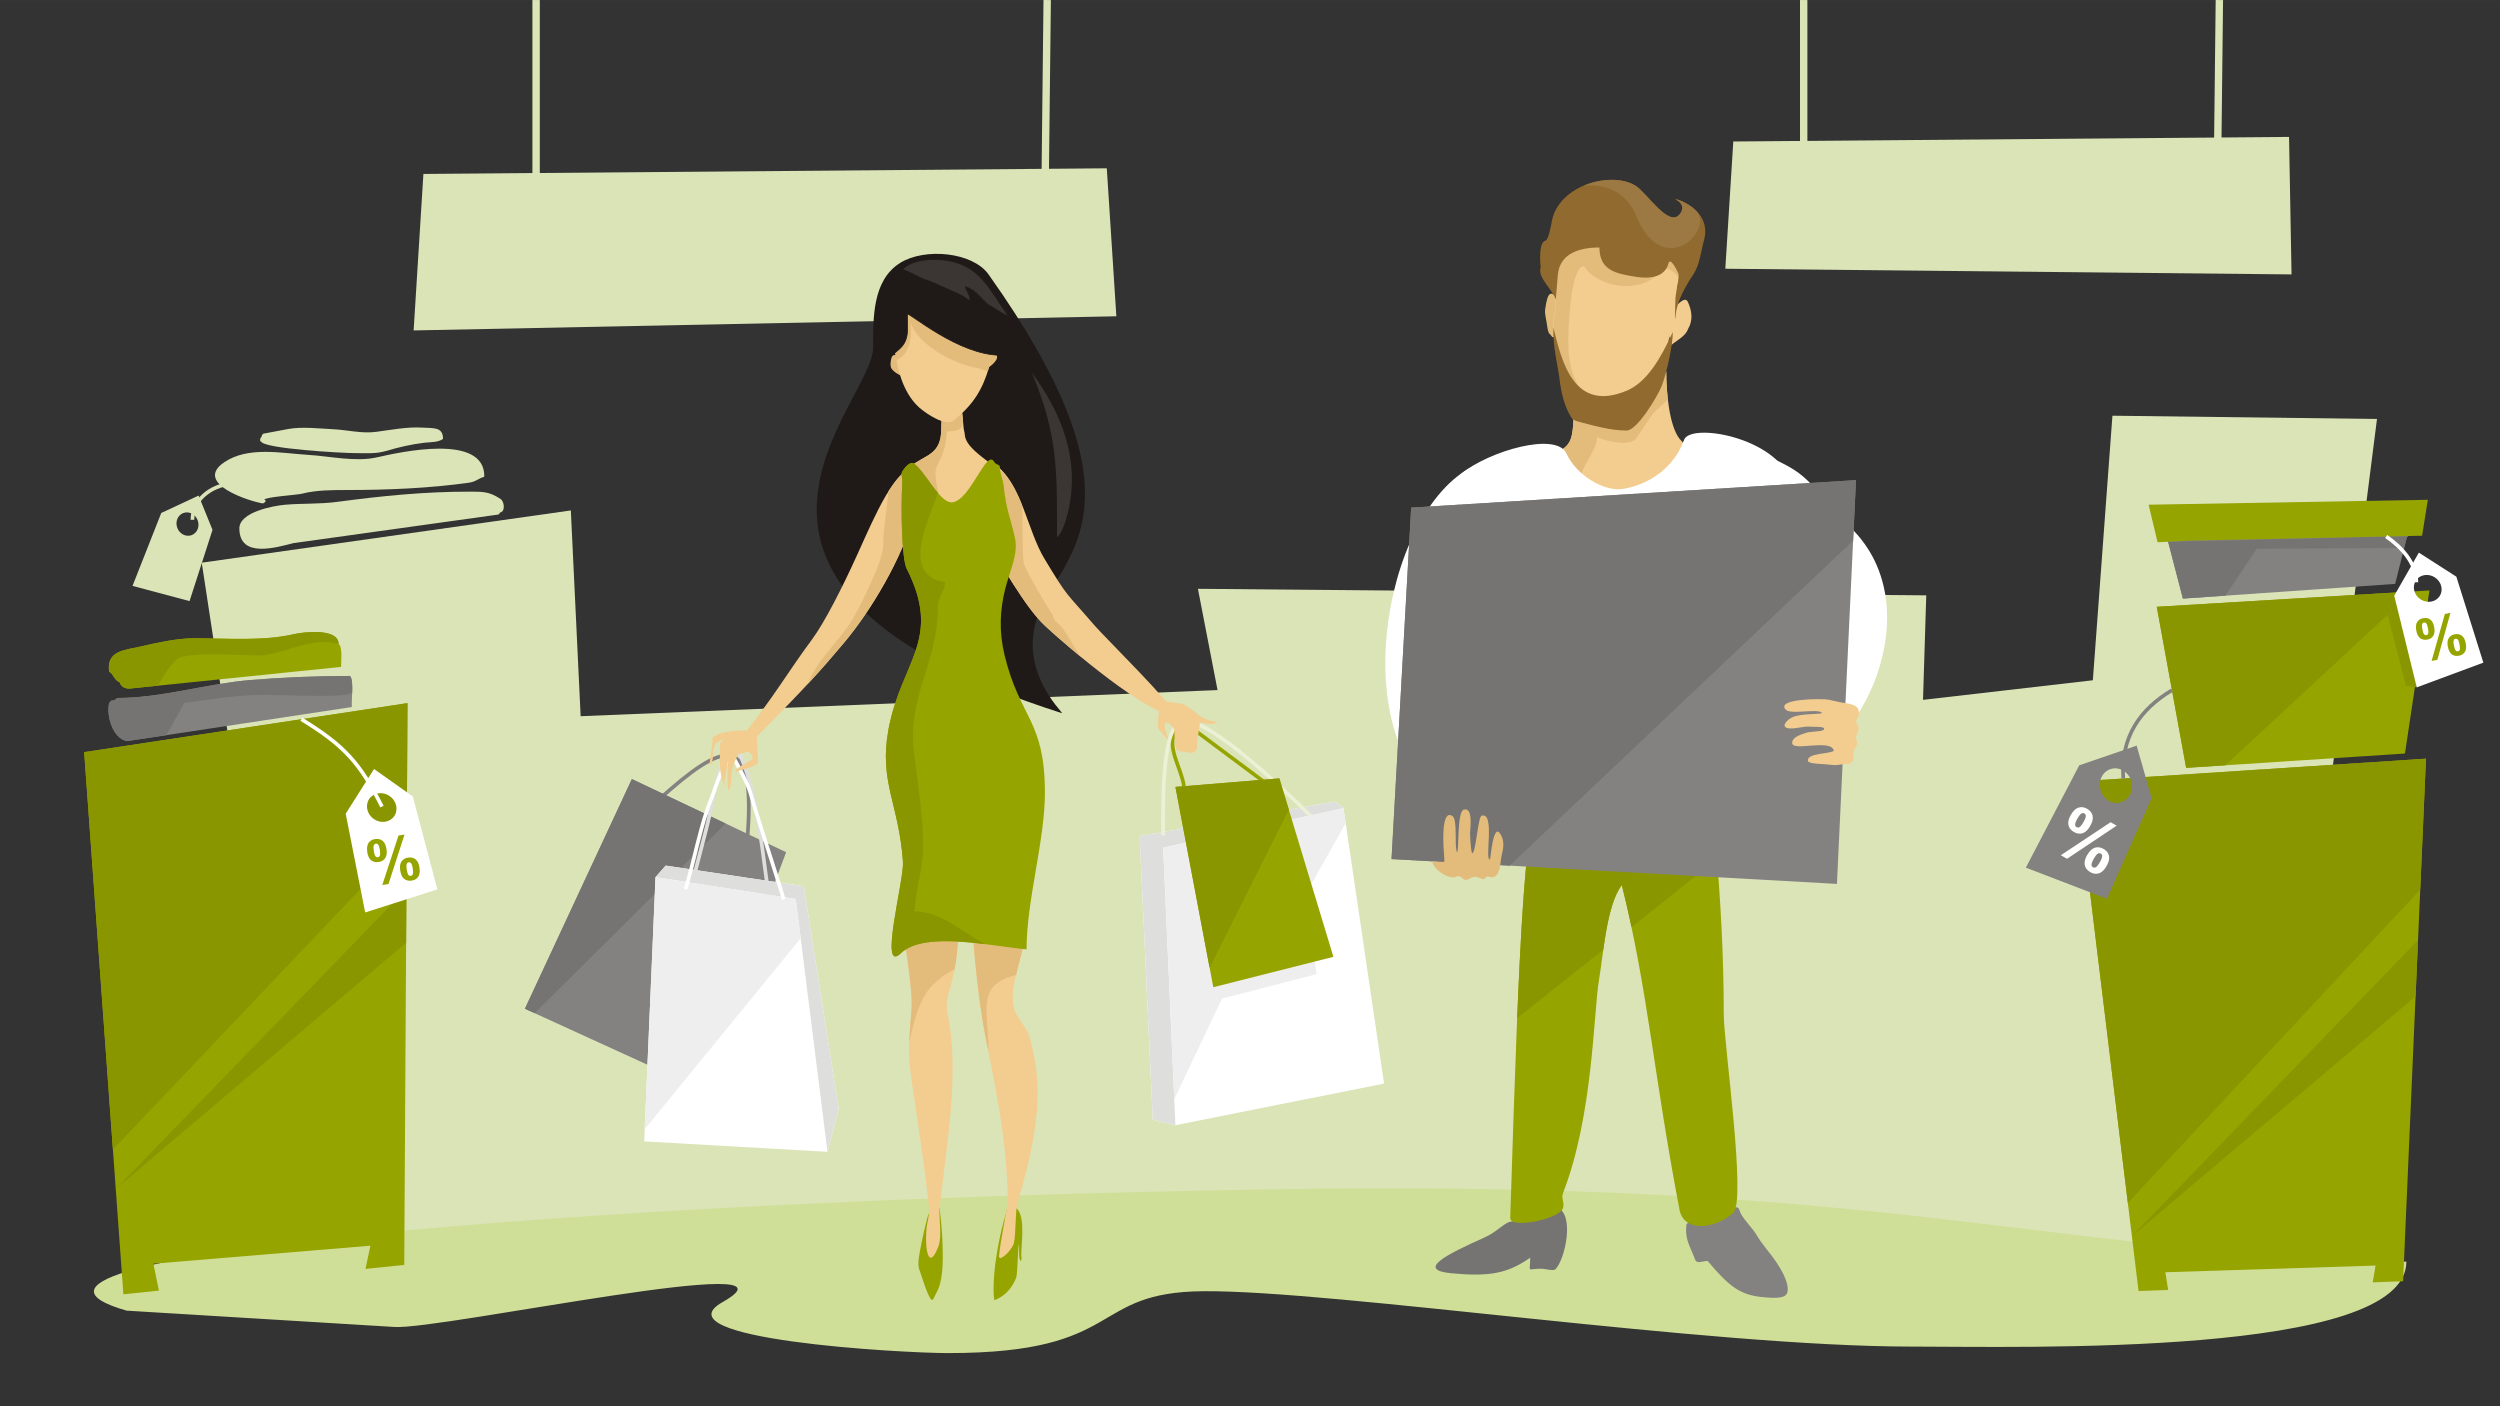 <?xml version="1.0" encoding="UTF-8"?>
<!DOCTYPE svg PUBLIC "-//W3C//DTD SVG 1.1//EN" "http://www.w3.org/Graphics/SVG/1.1/DTD/svg11.dtd">
<!-- Creator: CorelDRAW -->
<svg xmlns="http://www.w3.org/2000/svg" xml:space="preserve" width="677.333mm" height="381.008mm" style="shape-rendering:geometricPrecision; text-rendering:geometricPrecision; image-rendering:optimizeQuality; fill-rule:evenodd; clip-rule:evenodd"
viewBox="0 0 83.347 46.883"
 xmlns:xlink="http://www.w3.org/1999/xlink">
 <rect x="0" y="0" width="83.347" height="46.883" fill="#333333" stroke="none"/>
 <defs>
  <style type="text/css">
   <![CDATA[
    .str2 {stroke:#F3CC8F;stroke-width:0.009}
    .str4 {stroke:#1F1A17;stroke-width:0.025}
    .str1 {stroke:#838281;stroke-width:0.123}
    .str8 {stroke:#DEDEDD;stroke-width:0.123}
    .str3 {stroke:white;stroke-width:0.123}
    .str6 {stroke:#96A400;stroke-width:0.123}
    .str5 {stroke:#DBE4B7;stroke-width:0.123}
    .str7 {stroke:#ECF0D5;stroke-width:0.123}
    .str0 {stroke:#DBE4B7;stroke-width:0.246}
    .fil3 {fill:none}
    .fil5 {fill:#1F1A17}
    .fil18 {fill:#3B3634}
    .fil11 {fill:#757473}
    .fil10 {fill:#838281}
    .fil13 {fill:#DEDEDD}
    .fil19 {fill:#EFEEEE}
    .fil12 {fill:white}
    .fil9 {fill:#8A9600}
    .fil14 {fill:#916A2F}
    .fil8 {fill:#96A400}
    .fil17 {fill:#9C7843}
    .fil4 {fill:#CFDF98}
    .fil2 {fill:#DBE4B7}
    .fil7 {fill:#E3BB7B}
    .fil1 {fill:transparent}
    .fil6 {fill:#F3CC8F}
    .fil0 {fill:#1F1A17;fill-rule:nonzero}
    .fil16 {fill:white;fill-rule:nonzero}
    .fil15 {fill:#96A400;fill-rule:nonzero}
   ]]>
  </style>
 </defs>
<symbol id="Symbol1" viewBox="-324.968 -3.495 4.942 3.386">
 <path class="fil0" d="M-324.884 -0.449c-0.065,-0.105 -0.084,-0.208 -0.055,-0.308 0.029,-0.1 0.095,-0.183 0.199,-0.247 0.068,-0.042 0.138,-0.066 0.21,-0.072 0.072,-0.006 0.138,0.007 0.198,0.039 0.06,0.032 0.109,0.08 0.148,0.143 0.04,0.064 0.061,0.131 0.062,0.201 0.001,0.069 -0.018,0.134 -0.057,0.195 -0.039,0.061 -0.091,0.11 -0.155,0.15 -0.07,0.043 -0.14,0.067 -0.213,0.072 -0.073,0.005 -0.138,-0.009 -0.198,-0.041 -0.059,-0.032 -0.106,-0.076 -0.14,-0.132zm0.101 -0.061c0.047,0.076 0.109,0.122 0.184,0.136 0.075,0.014 0.149,-0.001 0.221,-0.046 0.073,-0.046 0.12,-0.105 0.14,-0.179 0.02,-0.074 0.005,-0.152 -0.046,-0.233 -0.032,-0.051 -0.07,-0.09 -0.114,-0.116 -0.044,-0.026 -0.092,-0.037 -0.145,-0.034 -0.052,0.003 -0.103,0.02 -0.151,0.05 -0.069,0.043 -0.116,0.1 -0.14,0.172 -0.025,0.072 -0.007,0.155 0.052,0.251z"/>
 <path id="1" class="fil0" d="M-323.956 -1.475l0.091 -0.056 0.136 0.219c0.007,-0.03 0.02,-0.057 0.036,-0.08 0.017,-0.023 0.038,-0.043 0.064,-0.059 0.063,-0.039 0.128,-0.048 0.193,-0.025 0.065,0.022 0.119,0.068 0.162,0.137 0.045,0.072 0.061,0.142 0.048,0.211 -0.012,0.069 -0.048,0.122 -0.108,0.159 -0.019,0.012 -0.041,0.022 -0.064,0.029 -0.023,0.007 -0.056,0.008 -0.099,0.002l0.134 0.216 -0.091 0.056 -0.134 -0.216c-0.008,0.028 -0.02,0.053 -0.037,0.075 -0.017,0.022 -0.038,0.041 -0.063,0.057 -0.056,0.035 -0.118,0.044 -0.186,0.028 -0.068,-0.016 -0.127,-0.064 -0.175,-0.142 -0.041,-0.067 -0.057,-0.134 -0.047,-0.203 0.01,-0.069 0.047,-0.123 0.111,-0.163 0.027,-0.017 0.054,-0.027 0.081,-0.032 0.027,-0.005 0.055,-0.003 0.084,0.005l-0.136 -0.219zm0.342 0.35c0.043,0.069 0.083,0.109 0.12,0.119 0.037,0.01 0.072,0.005 0.105,-0.016 0.037,-0.023 0.059,-0.057 0.067,-0.103 0.008,-0.045 -0.007,-0.099 -0.046,-0.161 -0.036,-0.058 -0.075,-0.094 -0.117,-0.108 -0.042,-0.014 -0.081,-0.009 -0.119,0.014 -0.04,0.025 -0.061,0.059 -0.063,0.101 -0.002,0.042 0.015,0.093 0.052,0.152zm-0.344 0.202c0.04,0.065 0.082,0.104 0.125,0.117 0.043,0.013 0.083,0.008 0.121,-0.016 0.039,-0.024 0.06,-0.057 0.062,-0.097 0.002,-0.04 -0.015,-0.089 -0.05,-0.146 -0.038,-0.06 -0.076,-0.099 -0.115,-0.117 -0.039,-0.018 -0.08,-0.014 -0.121,0.012 -0.037,0.023 -0.058,0.057 -0.064,0.101 -0.005,0.044 0.009,0.093 0.042,0.147z"/>
 <path id="12" class="fil0" d="M-323.202 -1.383c-0.053,-0.085 -0.064,-0.165 -0.035,-0.24 0.025,-0.062 0.07,-0.114 0.136,-0.155 0.073,-0.046 0.146,-0.062 0.219,-0.05 0.072,0.012 0.131,0.055 0.176,0.128 0.037,0.059 0.055,0.112 0.056,0.159 0,0.047 -0.013,0.092 -0.041,0.135 -0.028,0.043 -0.065,0.079 -0.112,0.108 -0.075,0.046 -0.148,0.063 -0.22,0.051 -0.072,-0.013 -0.132,-0.058 -0.18,-0.135zm0.093 -0.058c0.037,0.059 0.079,0.094 0.127,0.104 0.048,0.011 0.095,0.002 0.14,-0.026 0.045,-0.028 0.073,-0.066 0.085,-0.114 0.011,-0.048 -0.001,-0.102 -0.039,-0.162 -0.035,-0.057 -0.077,-0.091 -0.125,-0.101 -0.048,-0.011 -0.095,-0.002 -0.139,0.026 -0.045,0.028 -0.074,0.066 -0.086,0.114 -0.012,0.048 0,0.101 0.037,0.16z"/>
 <path id="123" class="fil0" d="M-322.343 -1.354l-0.394 -0.635 0.082 -0.051 0.037 0.06c0.005,-0.035 0.016,-0.067 0.033,-0.093 0.017,-0.027 0.043,-0.051 0.078,-0.073 0.046,-0.028 0.092,-0.043 0.139,-0.045 0.048,-0.002 0.092,0.011 0.132,0.036 0.041,0.026 0.075,0.06 0.102,0.104 0.029,0.047 0.046,0.095 0.049,0.145 0.004,0.05 -0.007,0.096 -0.032,0.14 -0.025,0.043 -0.058,0.078 -0.099,0.103 -0.03,0.019 -0.061,0.03 -0.091,0.034 -0.031,0.004 -0.059,0.002 -0.085,-0.005l0.139 0.223 -0.091 0.056zm-0.168 -0.454c0.037,0.059 0.078,0.094 0.123,0.105 0.045,0.011 0.088,0.004 0.127,-0.02 0.04,-0.025 0.066,-0.061 0.076,-0.108 0.011,-0.047 -0.003,-0.101 -0.041,-0.163 -0.036,-0.059 -0.078,-0.094 -0.124,-0.105 -0.046,-0.012 -0.089,-0.006 -0.127,0.019 -0.039,0.024 -0.063,0.061 -0.074,0.11 -0.01,0.049 0.003,0.104 0.039,0.163z"/>
 <polygon id="1234" class="fil0" points="-322.162,-2.346 -322.021,-2.434 -321.653,-2.153 -321.725,-2.618 -321.594,-2.698 -321.31,-2.239 -321.4,-2.183 -321.629,-2.553 -321.558,-2.085 -321.639,-2.035 -322.029,-2.33 -321.789,-1.942 -321.877,-1.887 "/>
 <polygon id="12345" class="fil0" points="-321.456,-2.784 -321.365,-2.84 -321.148,-2.49 -321.114,-2.996 -321.017,-3.057 -320.732,-2.598 -320.823,-2.542 -321.038,-2.889 -321.074,-2.386 -321.171,-2.325 "/>
 <polygon id="123456" class="fil0" points="-320.878,-3.143 -320.737,-3.23 -320.369,-2.95 -320.441,-3.414 -320.31,-3.495 -320.026,-3.036 -320.116,-2.98 -320.345,-3.35 -320.274,-2.882 -320.355,-2.832 -320.745,-3.126 -320.505,-2.739 -320.593,-2.684 "/>
</symbol>
 <g id="Слой_x0020_1">
  <rect class="fil1" y="0.001" width="83.347" height="46.883"/>
  <g id="_156436776">
   <polygon id="_156436872" class="fil2" points="14.116,5.799 36.899,5.611 37.218,10.544 13.79,11.016 "/>
   <line id="_156436464" class="fil3 str0" x1="17.873" y1="0.001" x2="17.873" y2= "10.32" />
   <line id="_156436824" class="fil3 str0" x1="34.912" y1="0.001" x2="34.803" y2= "9.776" />
  </g>
  <g id="_156437184">
   <polygon id="_156437208" class="fil2" points="57.786,4.717 76.314,4.564 76.397,9.148 57.52,8.959 "/>
   <line id="_156436752" class="fil3 str0" x1="60.133" y1="0.001" x2="60.133" y2= "8.394" />
   <line id="_156436728" class="fil3 str0" x1="73.991" y1="0.001" x2="73.902" y2= "7.951" />
  </g>
  <polygon class="fil2" points="10.209,41.598 6.726,18.759 19.031,17.017 19.358,23.877 40.591,23.006 39.937,19.63 64.219,19.848 64.111,23.332 69.773,22.679 70.426,13.859 79.246,13.968 75.707,41.789 "/>
  <path class="fil4" d="M4.222 43.695c-6.087,-1.739 14.211,-3.654 38.113,-4.044 20.637,-0.337 24.989,1.999 37.891,2.411 0,3.189 -12.806,2.831 -16.497,2.831 -6.804,0 -19.213,-1.875 -23.599,-1.846 -3.871,0.025 -2.572,2.063 -8.523,2.063 -1.569,0 -9.711,-0.46 -7.514,-1.702 3.126,-1.766 -9.376,0.927 -10.942,0.831l-8.929 -0.544z"/>
  <path class="fil5" d="M35.4 23.775c-13.391,-4.271 -6.291,-10.311 -6.291,-12.183 0,-0.982 -0.031,-2.25 0.907,-2.831 0.82,-0.508 2.411,-0.359 2.94,0.386 5.169,7.27 2.783,9.157 1.842,10.931 -1.126,2.121 0.703,3.708 0.602,3.696z"/>
  <path class="fil6" d="M31.335 13.166c-0.017,0.251 -0.225,0.46 0,0.348 0.061,0.143 0.04,0.149 0.05,0.298 0.016,0.254 -0.004,0.228 -0.004,0.486 0,0.896 -0.56,0.855 -1.043,1.268 0.352,0 1.201,2.09 1.552,2.045 0.098,-0.012 0.712,-0.945 0.824,-0.945 0.229,0 0.208,-1.051 0.312,-1.207 -0.296,-0.237 -0.828,-0.587 -0.859,-0.952 -0.014,-0.172 -0.038,-0.127 -0.05,-0.348 -0.016,-0.294 -0.087,-0.599 -0.087,-0.894 -0.23,-0.131 -0.272,-0.149 -0.547,-0.149l-0.149 0.05z"/>
  <path class="fil7" d="M31.335 13.166c-0.017,0.251 -0.225,0.46 0,0.348 0.061,0.143 0.04,0.149 0.05,0.298 0.016,0.254 -0.004,0.228 -0.004,0.486 0,0.896 -0.56,0.855 -1.043,1.268 0.221,0 0.637,0.821 1.003,1.423 0.007,0 0.014,0 0.02,0 0,-0.421 -0.177,-0.815 -0.177,-1.238 0,-0.281 0.352,-0.548 0.381,-1.362 0.286,-0.022 0.559,-0.035 0.541,-0.367 -0.016,-0.294 -0.076,-0.461 -0.076,-0.756 -0.23,-0.131 -0.272,-0.149 -0.547,-0.149l-0.149 0.05z"/>
  <path class="fil6" d="M30.584 15.491c-0.774,0.18 -1.361,1.576 -2,2.991 -0.513,1.136 -1.106,2.285 -1.507,2.828 -0.906,1.227 -1.191,1.812 -2.437,3.381 0.268,-0.185 0.402,0.061 0.595,-0.134 1.699,-1.726 2.097,-2.171 2.886,-3.107 0.94,-1.115 1.947,-2.84 2.338,-4.247 0.132,-0.475 -0.055,-1.319 0.126,-1.712z"/>
  <path class="fil7" d="M30.584 15.491c-0.356,0.083 -0.672,0.422 -0.972,0.903 -0.031,0.553 -0.17,1.26 -0.17,1.765 0.038,0.498 -0.793,2.092 -0.98,2.422 -0.369,0.653 -1.039,1.238 -1.415,1.96 -0.042,0.081 -0.076,0.163 -0.104,0.247 0.45,-0.484 0.759,-0.843 1.177,-1.339 0.94,-1.115 1.947,-2.84 2.338,-4.247 0.132,-0.475 -0.055,-1.319 0.126,-1.712z"/>
  <path class="fil6" d="M33.162 15.473c0.92,0.683 1.076,2.191 1.662,3.16 0.813,1.344 0.654,1.04 1.672,2.224 0.327,0.38 2.606,2.62 2.741,3.026 -0.931,0 -3.616,-2.293 -4.391,-3.013 -0.705,-0.655 -1.455,-2.101 -2.02,-2.883 -0.267,-0.37 -0.511,-0.802 -0.547,-1.193 -0.02,-0.218 0.897,-1.328 0.883,-1.32z"/>
  <path class="fil7" d="M33.162 15.473c0.432,0.321 0.696,0.823 0.914,1.367 0.013,0.398 0.006,1.476 0.048,1.919 0.016,0.171 0.925,1.728 0.98,1.742 0,0.117 0.059,0.126 0.082,0.218 0.282,0.141 0.61,0.882 0.844,1.17l0.015 0.019c-0.514,-0.422 -0.953,-0.809 -1.199,-1.038 -0.705,-0.655 -1.455,-2.101 -2.02,-2.883 -0.267,-0.37 -0.511,-0.802 -0.547,-1.193 -0.02,-0.218 0.897,-1.328 0.883,-1.32z"/>
  <path class="fil8" d="M30.977 40.431c-0.09,0.182 -0.259,1.021 -0.307,1.276 -0.103,0.537 -0.032,0.572 0.036,0.781 0.088,0.268 0.205,0.641 0.315,0.804 0.089,0.133 0.117,-0.057 0.201,-0.199 0.14,-0.237 0.209,-0.632 0.209,-1.195 -2.46103e-005,-0.901 -0.104,-1.513 -0.104,-1.63 -0.176,0 -0.088,0.162 -0.35,0.163z"/>
  <path class="fil6" d="M31.945 29.389c0.159,3.596 -0.532,3.538 -0.352,4.408 0.406,1.969 -0.032,4.35 -0.267,6.471 -0.031,0.282 0.084,0.945 -0.035,1.269 -0.3,0.815 -0.473,0.24 -0.4,-0.602 0.015,-0.175 0.106,-0.432 0.084,-0.651 -0.121,-1.182 -0.372,-2.869 -0.517,-3.809 -0.201,-1.304 -0.178,-1.457 -0.072,-2.786 0.076,-0.95 -0.405,-2.903 -0.332,-3.816 0.045,-0.558 0.028,-0.186 0.239,-0.616 0.5,0.04 1.264,-0.07 1.652,0.132z"/>
  <path class="fil7" d="M31.945 29.389c0.066,1.502 -0.015,2.366 -0.12,2.927 -0.297,0.124 -0.661,0.439 -0.777,0.569 -0.423,0.472 -0.581,1.184 -0.737,1.869 0.011,-0.277 0.038,-0.599 0.075,-1.065 0.076,-0.95 -0.405,-2.903 -0.332,-3.816 0.045,-0.558 0.028,-0.186 0.239,-0.616 0.5,0.04 1.264,-0.07 1.652,0.132z"/>
  <path class="fil8" d="M33.895 40.29c0.325,0.296 0.123,1.353 0.158,1.61 0.02,0.148 -0.039,0.196 -0.069,0.019 -0.018,-0.106 -0.003,-0.486 -0.015,-0.436 -0.041,0.171 -0.044,0.992 -0.089,1.107 -0.103,0.263 -0.305,0.6 -0.73,0.756 -0.003,0.001 -0.094,-0.473 0.084,-1.563 0.145,-0.888 0.332,-1.37 0.339,-1.487 0.176,0.01 0.061,-0.023 0.322,-0.007z"/>
  <path class="fil6" d="M32.422 29.566c-0.122,1.008 0.205,3.865 0.414,4.902 0.562,2.78 0.727,3.88 0.766,5.613 0.001,0.065 -0.261,1.34 -0.295,1.793 -0.017,0.22 0.418,-0.164 0.494,-0.431 0.069,-0.242 0.045,-1.067 0.118,-1.318 0.459,-1.59 0.914,-3.344 0.532,-5.029 -0.178,-0.784 -0.114,-0.566 -0.525,-1.209 -0.472,-0.738 0.23,-1.91 0.23,-2.772 0,-0.305 -0.569,-0.159 -0.569,-0.457 0,-0.223 -0.98,-0.83 -1.166,-1.091z"/>
  <path class="fil7" d="M32.422 29.566c-0.122,1.008 0.205,3.865 0.414,4.902 0.043,0.214 0.084,0.418 0.123,0.613 -0.007,-1.376 -0.441,-2.251 0.917,-2.577 0.111,-0.548 0.282,-0.906 0.282,-1.39 0,-0.305 -0.569,-0.159 -0.569,-0.457 0,-0.223 -0.98,-0.83 -1.166,-1.091z"/>
  <path class="fil8" d="M30.23 18.96c1.198,2.37 -0.185,3.083 -0.608,5.351 -0.327,1.753 0.346,2.475 0.482,4.425 0.042,0.597 -0.822,3.769 -0.071,3.044 0.785,-0.757 3.04,-0.233 4.191,-0.129 0,-1.63 0.612,-3.63 0.612,-5.215 0,-2.443 -0.829,-2.469 -1.345,-4.596 -0.188,-0.775 -0.157,-1.493 0.02,-2.199 0.146,-0.585 0.444,-1.17 0.329,-1.695 -0.138,-0.63 -0.303,-0.982 -0.373,-1.711 -0.025,-0.257 -0.153,-0.532 -0.134,-0.653 0.017,-0.107 -0.128,-0.074 -0.187,-0.183 -0.252,-0.467 -0.795,1.294 -1.402,1.348 -0.406,0.036 -0.876,-0.994 -1.266,-1.288 -0.124,-0.094 -0.303,0.113 -0.376,0.228 -0.098,0.154 -0.006,0.137 -0.024,0.462 -0.046,0.83 -0.016,2.48 0.151,2.812z"/>
  <path class="fil9" d="M30.23 18.96c1.198,2.37 -0.185,3.083 -0.608,5.351 -0.327,1.753 0.346,2.475 0.482,4.425 0.042,0.597 -0.822,3.769 -0.071,3.044 0.531,-0.512 1.734,-0.438 2.814,-0.304 -0.771,-0.388 -1.447,-1.095 -2.37,-1.095 0,-0.055 -0.015,-0.04 0.027,-0.054 0,-0.63 0.272,-1.308 0.272,-2.069 0,-1.121 -0.166,-2.051 -0.299,-3.13 -0.244,-1.968 0.789,-2.938 0.789,-4.899 0,-0.317 0.245,-0.551 0.245,-0.817 -1.61,-0.268 -0.398,-2.326 -0.249,-2.986 -0.269,-0.319 -0.542,-0.785 -0.784,-0.968 -0.124,-0.094 -0.303,0.113 -0.376,0.228 -0.098,0.154 -0.006,0.137 -0.024,0.462 -0.046,0.83 -0.016,2.48 0.151,2.812z"/>
  <path class="fil3 str1" d="M21.948 26.671c2.153,-1.939 3.309,-2.465 2.953,1.465"/>
  <polygon class="fil10" points="21.066,25.973 26.209,28.411 23.264,36.264 17.5,33.63 "/>
  <polygon class="fil11" points="17.825,33.778 24.192,27.455 21.066,25.973 17.5,33.63 "/>
  <polygon class="fil12" points="21.854,29.243 22.193,28.858 26.797,29.546 27.96,36.965 27.587,38.4 21.476,38.052 "/>
  <polygon class="fil12" points="37.994,27.874 44.516,26.723 44.79,26.943 46.143,36.123 39.187,37.514 38.432,37.33 "/>
  <polygon class="fil13" points="38.432,37.33 39.187,37.514 38.779,28.257 44.79,26.943 44.516,26.723 37.994,27.874 "/>
  <path class="fil6" d="M52.48 12.729c-0.028,0.967 0.013,1.566 -0.118,1.916 -0.109,0.29 -0.313,0.366 -0.971,0.737 0,1.392 6.053,1.861 6.092,-0.182 0.001,-0.03 -0.924,0.149 -1.491,-0.574 -0.34,-0.434 -0.442,-1.544 -0.442,-2.239 -0.572,-0.075 -1.29,0.211 -1.873,0.369 -0.34,0.092 -0.776,0.36 -1.116,0.191 0,-0.069 -0.014,-0.133 -0.014,-0.204 -0.035,-0.021 -0.047,-0.014 -0.068,-0.014z"/>
  <path class="fil7" d="M52.48 12.729c-0.028,0.967 0.013,1.566 -0.118,1.916 -0.109,0.29 -0.313,0.366 -0.971,0.737 0,0.058 0.011,0.114 0.032,0.169 0.121,0.14 0.26,0.281 0.417,0.43 0.014,0.014 0.028,0.026 0.042,0.038 0.085,0.05 0.18,0.096 0.282,0.14 0.172,0.02 0.325,-0.081 0.52,-0.178 0.034,-0.459 0.558,-0.933 0.558,-1.415 0.22,0.136 1.044,0.31 1.267,0.088 0.16,-0.16 0.605,-0.984 0.775,-1.027 0.007,-0.027 0.217,-0.206 0.245,-0.231 0.027,-0.025 0.052,-0.05 0.077,-0.075 -0.039,-0.331 -0.054,-0.664 -0.054,-0.933 -0.572,-0.075 -1.29,0.211 -1.873,0.369 -0.34,0.092 -0.776,0.36 -1.116,0.191 0,-0.069 -0.014,-0.133 -0.014,-0.204 -0.035,-0.021 -0.047,-0.014 -0.068,-0.014z"/>
  <path class="fil6" d="M55.832 10.234c0.148,-0.118 0.349,-0.365 0.441,-0.165 0.113,0.248 0.157,0.498 0.075,0.747 -0.021,0.064 -0.052,0.101 -0.075,0.164 -0.081,0.228 -0.372,0.368 -0.553,0.523 0,-0.065 0.002,-0.118 -0.015,-0.179 -0.01,-0.035 -0.032,-0.056 -0.045,-0.09 -0.029,-0.074 0,-0.332 0,-0.418 0,-0.099 -0.021,-0.245 0.03,-0.314 0.053,-0.071 0.066,-0.252 0.142,-0.269z"/>
  <path class="fil7" d="M52.099 10.157c-0.399,-0.556 -0.496,-0.46 -0.585,0.15 -0.021,0.143 0.031,0.322 0.054,0.476 0.016,0.107 0.024,0.217 0.068,0.313 0.018,0.039 0.099,0.097 0.109,0.136 0.053,0.007 0.079,0.027 0.136,0.027 0.127,0 0.21,-0.102 0.245,-0.218 0.045,-0.148 0.018,-0.296 0.027,-0.449 0.005,-0.081 0.041,-0.153 0.041,-0.231 0,-0.099 -0.015,-0.153 -0.095,-0.204z"/>
  <path class="fil6 str2" d="M51.7 8.383c0,0.578 0.145,1.141 0.176,1.727 0.015,0.286 -0.141,0.609 -0.074,0.881 0.149,0.607 0.254,1.465 0.678,1.926 0.367,0.399 1.135,0.68 1.725,0.631 0.369,-0.031 0.849,-0.698 1.023,-0.972 0.403,-0.635 0.32,-1.281 0.618,-1.942 0.06,-0.134 0.063,-0.869 0.063,-1.036 0,-0.159 0.177,-0.248 0.138,-0.397 -0.059,-0.222 -0.216,-0.27 -0.307,-0.511 -0.106,-0.026 -0.119,-0.086 -0.205,-0.153 -0.31,-0.246 -0.867,-0.323 -1.279,-0.409 -0.369,-0.077 -0.568,-0.153 -0.972,-0.153 -0.384,0 -0.614,0.102 -0.972,0.102 -0.112,0.168 -0.393,0.18 -0.614,0.307z"/>
  <path class="fil7 str2" d="M51.7 8.383c0,0.578 0.145,1.141 0.176,1.727 0.015,0.286 -0.141,0.609 -0.074,0.881 0.149,0.607 0.254,1.465 0.678,1.926 0.145,0.158 0.353,0.297 0.588,0.405 -0.591,-0.356 -0.778,-1.201 -0.778,-1.9 0,-0.822 0.12,-2.611 0.531,-2.531 0.316,0.558 1.604,0.967 2.375,0.321 0.394,-0.604 0.712,0.073 0.853,0.071 0.006,-0.026 0.006,-0.052 -0.001,-0.082 -0.059,-0.222 -0.216,-0.27 -0.307,-0.511 -0.106,-0.026 -0.119,-0.086 -0.205,-0.153 -0.31,-0.246 -0.867,-0.323 -1.279,-0.409 -0.369,-0.077 -0.568,-0.153 -0.972,-0.153 -0.384,0 -0.614,0.102 -0.972,0.102 -0.112,0.168 -0.393,0.18 -0.614,0.307z"/>
  <path class="fil12" d="M56.278 15.72c-0.891,2.368 6.683,5.52 3.644,5.812 -0.56,0.054 0.31,-0.894 -1.117,-0.419 -0.267,0.284 -0.17,3.994 0.772,4.231 1.983,0.498 4.987,-4.772 2.219,-7.656 -1.926,-2.006 -1.268,-1.82 -3.794,-2.875 -1.016,-0.424 -1.117,0.94 -1.724,0.908z"/>
  <path class="fil12" d="M47.774 26.401c0.387,0.313 0.521,-1.994 1.012,-1.785 0.256,0.109 1.098,0.567 1.193,0.76l-1.161 -1.357c-0.079,-0.092 -0.598,-2.711 -1.511,-2.856 -0.586,-0.093 0.42,-0.736 0.948,-0.928 1.31,-0.476 1.439,-1.161 1.81,-1.691 0.344,-0.491 1.294,-0.274 1.554,-0.763 0.445,-0.834 -0.895,-2.658 -1.843,-2.47 -3.419,0.677 -5.005,8.662 -2.002,11.091z"/>
  <path class="fil12" d="M48.727 15.785c-0.71,1.184 1.209,2.783 1.541,4.104 0.213,0.848 0.881,1.683 1.176,2.557 0.202,0.597 -0.033,2.664 0.099,3.126 0.288,0 1.313,1.396 1.442,1.622 0.63,0 2.807,-1.277 3.148,-1.824 0.567,-0.909 -0.854,-1.339 -0.325,-2.221 2.465,-4.109 4.309,-5.854 3.883,-7.127 -0.483,-1.443 -3.334,-1.944 -3.548,-1.356 -0.451,1.242 -1.657,1.613 -2.145,1.642 -0.577,0.034 -1.442,-0.467 -1.778,-1.193 -0.337,-0.729 -2.567,-0.081 -3.494,0.67z"/>
  <path class="fil11" d="M50.333 40.729c-0.286,0.121 -0.443,0.349 -0.849,0.53 -1.269,0.568 -2.28,1.079 -1.098,1.19 1.274,0.12 1.871,0.008 2.629,-0.518 0,0.527 -0.132,0.365 0.37,0.365 0.109,0 0.406,0.087 0.474,0.018 0.313,-0.319 0.656,-1.826 0.053,-2.062 -0.245,-0.096 -0.519,0.321 -0.786,0.352 -0.204,0.024 -0.38,0.05 -0.579,0.091 -0.095,0.02 -0.25,0.049 -0.214,0.033z"/>
  <path class="fil10" d="M56.225 40.808c-0.065,0.515 0.113,0.71 0.284,1.177 0.062,0.17 0.247,0.053 0.421,0.053 0.713,0.848 1.074,1.12 1.774,1.2 0.712,0.081 0.876,-0.005 0.896,-0.212 0.02,-0.207 -0.103,-0.535 -0.373,-0.938 -0.206,-0.308 -0.484,-0.603 -0.656,-0.903 -0.115,-0.201 -0.399,-0.485 -0.524,-0.706 -0.09,-0.16 -0.038,-0.259 -0.225,-0.218 -0.276,0.061 -0.528,0.093 -0.796,0.191 -0.25,0.091 -0.573,0.186 -0.8,0.354z"/>
  <path class="fil8" d="M51.515 25.404c-0.693,1.949 -0.847,5.062 -1.165,15.201 -0.012,0.372 1.574,0.05 1.744,-0.3 0.094,-0.195 -0.063,-0.328 0.017,-0.536 1.003,-2.573 1.012,-5.993 1.197,-7.094 0.154,-0.922 0.252,-2.491 0.761,-3.17 0.867,3.467 1.066,6.36 1.925,10.829 0.143,0.744 1.137,0.659 1.784,0.113 0.459,-0.387 -0.31,-5.647 -0.31,-6.628 0,-1.924 -0.105,-3.839 -0.274,-5.728 -0.144,-1.608 -0.53,-1.831 -0.932,-3.065 -0.124,-0.381 -1.061,0.263 -1.406,0.34 -1.138,0.255 -2.865,0.219 -3.343,0.038z"/>
  <path class="fil9" d="M51.427 25.666c-0.448,1.428 -0.653,3.539 -0.847,8.281l2.872 -2.287c0.113,-0.806 0.268,-1.689 0.618,-2.154 0.119,0.477 0.226,0.944 0.323,1.405l2.849 -2.269c-0.015,-0.184 -0.031,-0.367 -0.047,-0.55 -0.052,-0.583 -0.136,-0.984 -0.241,-1.317l-5.527 -1.109z"/>
  <path class="fil14" d="M51.788 10.909c-0.023,0.661 0.153,1.291 0.205,1.731 0.056,0.467 0.161,0.918 0.409,1.304 0.043,0.067 0.196,0.105 0.281,0.128 0.494,0.132 1.033,0.281 1.547,0.281 0.351,0 1.03,-1.142 1.163,-1.47 0.166,-0.409 0.377,-1.374 0.377,-1.817 -0.398,0.875 -0.864,1.675 -1.533,1.957 -1.758,0.74 -2.169,-0.943 -2.45,-2.113z"/>
  <polygon class="fil10" points="61.876,16.007 47.047,16.923 46.392,28.64 61.241,29.468 "/>
  <polygon class="fil11" points="50.33,28.86 61.781,18.024 61.876,16.007 47.047,16.923 46.392,28.64 "/>
  <path class="fil7" d="M32.826 11.719c0,-0.151 0.185,-0.166 0.292,-0.166 0.011,0.016 0.03,0.035 0.042,0.054 0.049,0.072 0.11,0.286 0.065,0.37 -0.075,0.142 -0.226,0.255 -0.365,0.335 0,0.015 -0.006,0.018 -0.012,0.031 -0.047,0 -0.099,-0.104 -0.112,-0.143 -0.03,-0.095 0.01,-0.221 0.031,-0.308 0.015,-0.061 0.062,-0.092 0.058,-0.173z"/>
  <path class="fil7" d="M30.086 11.965c-0.025,-0.153 -0.215,-0.137 -0.323,-0.119 -0.008,0.018 -0.024,0.04 -0.034,0.062 -0.037,0.081 -0.064,0.308 -0.005,0.385 0.099,0.131 0.27,0.221 0.425,0.279 0.003,0.016 0.01,0.017 0.017,0.029 0.047,-0.008 0.083,-0.121 0.089,-0.163 0.015,-0.101 -0.047,-0.222 -0.082,-0.307 -0.025,-0.059 -0.077,-0.082 -0.087,-0.166z"/>
  <path class="fil6" d="M29.497 11.193c0.04,0.176 0.348,0.512 0.367,0.655 0.038,0.296 0.19,1.199 0.767,1.725 0.263,0.239 0.905,0.649 1.152,0.452 0.65,-0.518 0.967,-1.014 1.193,-1.789 0.036,-0.124 -0.05,-0.422 -0.037,-0.541 0.048,-0.426 0.087,-0.655 0.087,-1.099 -0.104,-0.052 -0.185,-0.326 -0.248,-0.447 -1.098,-2.104 -3.721,-0.898 -3.28,1.044z"/>
  <path class="fil7" d="M29.497 11.193c0.04,0.176 0.348,0.512 0.367,0.655 0.009,0.074 -0.005,0.026 0.024,0.161 0.353,-0.171 0.528,-0.54 0.473,-1.261 0.228,0.76 1.478,1.394 2.198,1.518 0.095,0.016 0.232,0.07 0.373,0.112 0.015,-0.046 0.029,-0.093 0.043,-0.142 0.036,-0.124 -0.05,-0.422 -0.037,-0.541 0.04,-0.354 0.073,-0.572 0.083,-0.89 -0.642,-0.407 -1.32,-0.921 -1.987,-1.235 -0.338,-0.159 -0.797,-0.147 -1.142,0.036 -0.354,0.388 -0.541,0.947 -0.396,1.585z"/>
  <polygon class="fil8" points="2.806,25.075 13.586,23.441 13.477,42.17 12.186,42.303 12.348,41.53 5.113,42.13 5.298,43.026 4.113,43.15 "/>
  <polygon class="fil9" points="13.55,29.636 3.859,39.64 13.54,31.43 "/>
  <polygon class="fil8" points="71.297,43.041 69.228,26.055 80.879,25.293 80.117,42.715 79.104,42.752 79.198,42.192 72.19,42.415 72.284,43.005 "/>
  <polygon class="fil9" points="80.615,31.341 71.075,41.213 80.532,33.219 "/>
  <polygon class="fil9" points="80.879,25.293 69.228,26.055 70.94,40.106 80.688,29.658 "/>
  <path class="fil10" d="M4.237 24.708c-0.469,-0.081 -0.699,-0.834 -0.598,-1.274l0.082 -0.082 0.082 0 0.109 -0.082c1.477,0 2.978,-0.478 4.437,-0.599 1.083,-0.089 2.232,-0.136 3.321,-0.136 0.134,0.168 0.041,0.779 0.059,1.037l-7.491 1.135z"/>
  <path class="fil11" d="M4.237 24.708c-0.469,-0.081 -0.699,-0.834 -0.598,-1.274l0.082 -0.082 0.082 0 0.109 -0.082c1.477,0 2.978,-0.478 4.437,-0.599 1.083,-0.089 2.232,-0.136 3.321,-0.136 0.077,0.096 0.079,0.337 0.071,0.574 -0.023,0.002 -0.046,0.003 -0.071,0.003 -0.107,0.16 -2.392,0.054 -2.804,0.054 -0.99,0 -1.772,0.144 -2.736,0.272l0 0.027c-0.033,0.044 -0.064,0.123 -0.095,0.177l-0.204 0.354c-0.1,0.174 -0.187,0.347 -0.291,0.513l-1.302 0.197z"/>
  <path class="fil8" d="M4.346 22.954c-0.142,0.016 -0.312,-0.042 -0.353,-0.205 -0.201,-0.086 -0.204,-0.279 -0.354,-0.354 -0.101,-0.706 0.518,-0.72 1.062,-0.844 0.548,-0.125 1.198,-0.272 1.769,-0.272 1.082,0 2.3,0.101 3.321,-0.136 0.344,-0.08 1.497,-0.208 1.497,0.327 0.141,0.094 0.081,0.595 0.082,0.763l-7.024 0.721z"/>
  <path class="fil9" d="M4.346 22.954c-0.142,0.016 -0.312,-0.042 -0.353,-0.205 -0.201,-0.086 -0.204,-0.279 -0.354,-0.354 -0.101,-0.706 0.518,-0.72 1.062,-0.844 0.548,-0.125 1.198,-0.272 1.769,-0.272 1.082,0 2.3,0.101 3.321,-0.136 0.344,-0.08 1.495,-0.208 1.497,0.325 -0.89,-0.226 -1.578,0.24 -2.49,0.379 -0.298,0.046 -2.887,-0.192 -2.953,0.204 -0.096,0.014 -0.417,0.517 -0.583,0.808l-0.915 0.094z"/>
  <polygon class="fil9" points="13.586,23.441 2.806,25.075 3.764,38.327 13.56,28.012 "/>
  <path class="fil12" d="M12.469 25.638l-0.944 1.49 0.65 3.292 2.406 -0.769 -0.818 -3.098 -1.294 -0.916zm0.528 0.905c0.227,0.162 0.291,0.464 0.141,0.673 -0.149,0.209 -0.455,0.247 -0.682,0.085 -0.227,-0.162 -0.291,-0.464 -0.141,-0.673 0.149,-0.209 0.455,-0.247 0.682,-0.085z"/>
  <path class="fil3 str3" d="M10.046 23.978c1.432,0.876 1.957,1.457 2.688,2.912"/>
  <path class="fil15" d="M12.245 28.404c-0.02,-0.13 -0.006,-0.231 0.041,-0.302 0.048,-0.071 0.12,-0.115 0.218,-0.129 0.101,-0.015 0.185,0.004 0.251,0.057 0.067,0.054 0.11,0.146 0.13,0.277 0.02,0.13 0.006,0.231 -0.042,0.302 -0.047,0.071 -0.12,0.115 -0.218,0.129 -0.101,0.015 -0.185,-0.004 -0.252,-0.057 -0.067,-0.054 -0.11,-0.146 -0.13,-0.277zm0.217 -0.035c0.014,0.094 0.035,0.156 0.062,0.185 0.02,0.021 0.045,0.03 0.074,0.025 0.03,-0.004 0.051,-0.02 0.064,-0.046 0.016,-0.036 0.017,-0.101 0.003,-0.195 -0.014,-0.094 -0.035,-0.156 -0.061,-0.185 -0.02,-0.022 -0.045,-0.031 -0.075,-0.026 -0.029,0.004 -0.05,0.02 -0.063,0.046 -0.017,0.036 -0.018,0.101 -0.004,0.195zm0.489 1.104l-0.206 0.032 0.541 -1.651 0.2 -0.03 -0.535 1.65zm0.392 -0.45c-0.02,-0.13 -0.006,-0.231 0.042,-0.302 0.048,-0.071 0.121,-0.115 0.22,-0.13 0.1,-0.015 0.183,0.004 0.25,0.058 0.067,0.054 0.11,0.146 0.13,0.276 0.02,0.131 0.006,0.232 -0.041,0.303 -0.047,0.072 -0.12,0.115 -0.218,0.13 -0.101,0.015 -0.185,-0.004 -0.252,-0.058 -0.067,-0.054 -0.11,-0.146 -0.13,-0.278zm0.217 -0.034c0.014,0.094 0.035,0.156 0.061,0.185 0.02,0.022 0.045,0.031 0.074,0.026 0.03,-0.005 0.051,-0.02 0.063,-0.046 0.017,-0.036 0.018,-0.101 0.004,-0.195 -0.014,-0.095 -0.035,-0.156 -0.061,-0.186 -0.02,-0.021 -0.045,-0.03 -0.075,-0.025 -0.03,0.004 -0.051,0.02 -0.063,0.046 -0.017,0.036 -0.018,0.101 -0.004,0.195z"/>
  <polygon class="fil8" points="72.883,25.599 71.904,20.229 80.995,19.684 80.178,25.121 "/>
  <polygon class="fil9" points="74.191,25.513 79.6,20.498 80.212,22.865 80.572,22.915 80.247,19.942 80.494,19.714 71.904,20.229 72.883,25.599 "/>
  <polygon class="fil10" points="72.775,19.956 72.067,17.234 80.451,17.071 79.852,19.466 "/>
  <polygon class="fil11" points="74.19,19.858 75.238,18.295 80.151,18.268 80.251,17.87 72.283,18.063 72.775,19.956 "/>
  <polygon class="fil8" points="72.993,18.023 71.931,18.078 71.632,16.826 80.941,16.662 80.75,17.86 "/>
  <path class="fil2" d="M9.79 18.105c-0.573,0.143 -1.81,0.524 -1.81,-0.49 0,-0.54 1.12,-0.754 1.538,-0.789 0.586,-0.049 1.136,-0.016 1.728,-0.095 1.493,-0.199 2.89,-0.34 4.396,-0.34 0.453,0 0.663,-0.008 1.048,0.245 0.121,0.08 0.166,0.413 -0.014,0.449 -0.014,0.023 -0.036,0.044 -0.054,0.068l-6.832 0.953z"/>
  <path class="fil2" d="M8.77 16.785c-0.428,-0.064 -2.341,-0.666 -1.293,-1.375 0.798,-0.539 1.904,-0.3 2.804,-0.245 0.715,0.044 1.579,0.243 2.286,0.082 0.801,-0.182 3.579,-0.799 3.579,0.626l-0.014 0.027c-0.173,0.043 -0.261,0.158 -0.49,0.191 -1.307,0.186 -2.733,0.245 -4.056,0.245 -0.489,0 -1.049,0 -1.511,0.122 -0.16,0.043 -1.241,0.107 -1.266,0.204 0.058,0.01 0.002,0.001 0.041,0.014l0 0.054c-0.03,0.017 -0.048,0.034 -0.082,0.054z"/>
  <path class="fil2" d="M11.843 15.106c0.349,0 0.678,0.03 1.014,-0.068 0.43,-0.126 0.855,-0.229 1.3,-0.279 0.195,-0.022 0.462,-0.008 0.613,-0.129 0,-0.402 -0.309,-0.351 -0.708,-0.375 -0.49,-0.029 -1.046,0.08 -1.531,0.143 -0.475,0.062 -0.955,-0.066 -1.429,-0.089 -0.449,-0.021 -1.04,-0.091 -1.491,-0.007l-0.837 0.157c-0.021,0.032 -0.054,0.049 -0.054,0.102 -0.046,0.046 -0.056,0.089 -0.041,0.15 0.012,0.003 0.014,0.007 0.027,0.007 0.08,0.241 2.703,0.388 3.138,0.388z"/>
  <path class="fil2" d="M6.621 16.521l-1.245 0.58 -0.958 2.432 1.901 0.507 0.766 -2.375 -0.464 -1.144zm-0.034 0.816c0.081,0.202 -0.004,0.426 -0.19,0.501 -0.186,0.074 -0.402,-0.029 -0.483,-0.231 -0.081,-0.202 0.004,-0.426 0.19,-0.501 0.186,-0.074 0.402,0.029 0.483,0.231z"/>
  <path class="fil10" d="M71.232 24.858l-1.913 0.656 -1.78 3.412 2.704 1.038 1.491 -3.358 -0.501 -1.747zm-0.177 1.189c0.087,0.308 -0.073,0.623 -0.356,0.703 -0.284,0.08 -0.585,-0.105 -0.672,-0.413 -0.087,-0.308 0.073,-0.623 0.356,-0.703 0.284,-0.08 0.585,0.105 0.672,0.413z"/>
  <path class="fil16" d="M69.039 27.167c0.075,-0.131 0.159,-0.212 0.253,-0.242 0.094,-0.031 0.189,-0.018 0.288,0.038 0.102,0.058 0.164,0.135 0.185,0.231 0.022,0.096 -0.005,0.21 -0.08,0.341 -0.075,0.131 -0.159,0.212 -0.252,0.243 -0.094,0.03 -0.19,0.017 -0.289,-0.039 -0.102,-0.058 -0.164,-0.135 -0.185,-0.231 -0.022,-0.096 0.005,-0.21 0.08,-0.341zm0.22 0.122c-0.054,0.096 -0.08,0.165 -0.076,0.211 0.003,0.034 0.019,0.059 0.048,0.075 0.03,0.017 0.06,0.018 0.09,0.004 0.04,-0.021 0.087,-0.078 0.141,-0.174 0.054,-0.095 0.08,-0.165 0.077,-0.209 -0.003,-0.034 -0.019,-0.06 -0.049,-0.077 -0.029,-0.016 -0.059,-0.018 -0.089,-0.003 -0.041,0.02 -0.088,0.078 -0.142,0.173zm-0.346 1.341l-0.208 -0.118 1.66 -1.101 0.202 0.115 -1.654 1.104zm0.673 -0.126c0.075,-0.131 0.159,-0.212 0.252,-0.242 0.094,-0.03 0.191,-0.017 0.29,0.039 0.101,0.057 0.162,0.134 0.183,0.23 0.022,0.096 -0.005,0.21 -0.08,0.341 -0.075,0.132 -0.16,0.213 -0.253,0.243 -0.094,0.03 -0.19,0.018 -0.289,-0.038 -0.102,-0.058 -0.164,-0.135 -0.185,-0.232 -0.021,-0.096 0.005,-0.21 0.08,-0.342zm0.219 0.123c-0.054,0.095 -0.08,0.165 -0.076,0.21 0.002,0.034 0.018,0.059 0.048,0.076 0.03,0.017 0.06,0.018 0.089,0.003 0.04,-0.02 0.088,-0.078 0.142,-0.173 0.054,-0.095 0.08,-0.165 0.077,-0.21 -0.003,-0.034 -0.019,-0.059 -0.049,-0.076 -0.03,-0.017 -0.06,-0.018 -0.089,-0.003 -0.04,0.02 -0.088,0.078 -0.142,0.173z"/>
  <path class="fil14" d="M51.364 8.918c-0.121,0.33 0.426,0.763 0.504,1.077l0.067 -0.819c0.061,-0.742 0.739,-0.925 1.388,-0.925 0,0.782 0.583,0.877 1.238,0.98 0.431,0.068 0.942,0.018 1.062,-0.449 0.065,-0.255 0.34,0.334 0.34,0.367 0,0.305 -0.109,0.585 -0.109,0.898 0,0.084 -0.038,0.923 0.014,0.436 0.049,-0.465 0.334,-0.956 0.585,-1.334 0.218,-0.327 0.25,-0.757 0.354,-1.13 0.303,-1.091 -1.08,-1.446 -0.934,-1.366 0.381,0.207 0.134,0.478 0.131,0.482 -0.361,0.474 -1.092,-0.698 -1.47,-0.939 -0.792,-0.506 -2.595,-0.038 -2.804,1.211 -0.018,0.107 -0.103,0.582 -0.204,0.612 -0.238,0.072 -0.177,0.722 -0.163,0.898z"/>
  <path class="fil17" d="M56.533 7.01c-0.316,-0.303 -0.744,-0.403 -0.659,-0.357 0.381,0.207 0.134,0.478 0.131,0.482 -0.361,0.474 -1.092,-0.698 -1.47,-0.939 -0.426,-0.272 -1.143,-0.263 -1.749,-0.002 0.711,-0.079 1.426,0.179 1.776,1.026 0.89,2.158 2.633,0.424 1.971,-0.21z"/>
  <path class="fil5 str4" d="M29.47 12.911c-0.006,-0.199 -0.118,-0.506 -0.027,-0.694 0.109,-0.228 0.329,-0.399 0.517,-0.558 0.376,-0.319 0.289,-0.675 0.289,-1.19 0.094,-0.031 1.713,1.373 3.115,1.375 0,-0.291 0.059,-0.822 -0.002,-1.111 -0.08,-0.383 -0.444,-0.671 -0.612,-1.007 -0.189,-0.379 -0.975,-0.784 -1.388,-0.871 -0.311,-0.065 -0.72,-0.116 -1.007,0.014 -0.2,0.09 -0.409,0.453 -0.558,0.49 0,0.132 -0.348,0.463 -0.395,0.694 -0.134,0.661 -0.201,1.264 -0.286,1.933 -0.028,0.22 0.004,0.285 0.068,0.476 0.033,0.1 0.218,0.299 0.218,0.354 0.019,0.006 0.024,0.033 0.068,0.095z"/>
  <path class="fil18 str4" d="M33.611 10.523c-0.553,-0.757 -0.885,-1.601 -1.904,-1.815 -0.483,-0.101 -1.279,-0.099 -1.62,0.278 0.261,0.081 0.641,0.306 0.722,0.329 0.295,0.083 0.596,0.247 0.885,0.367 0.141,0.059 0.274,0.118 0.408,0.191 0.07,0.038 0.173,0.135 0.245,0.15 -0.012,-0.209 -0.123,-0.3 -0.163,-0.463 0.348,0.099 0.526,0.405 0.776,0.612 0.01,-0.028 0.643,0.424 0.652,0.35z"/>
  <path class="fil12" d="M80.641 18.424l-0.82 1.436 0.751 3.055 2.22 -0.824 -0.9 -2.866 -1.251 -0.802zm0.534 0.825c0.22,0.142 0.292,0.422 0.161,0.624 -0.131,0.202 -0.415,0.251 -0.635,0.109 -0.22,-0.142 -0.292,-0.422 -0.161,-0.624 0.131,-0.203 0.415,-0.251 0.635,-0.109z"/>
  <path class="fil15" d="M80.556 21.024c-0.024,-0.121 -0.014,-0.216 0.028,-0.285 0.042,-0.069 0.108,-0.112 0.199,-0.13 0.094,-0.018 0.173,-0.004 0.238,0.044 0.064,0.048 0.109,0.132 0.132,0.254 0.023,0.121 0.014,0.216 -0.028,0.285 -0.042,0.069 -0.108,0.112 -0.199,0.13 -0.094,0.018 -0.173,0.004 -0.238,-0.044 -0.064,-0.048 -0.109,-0.133 -0.132,-0.254zm0.202 -0.041c0.017,0.088 0.039,0.145 0.065,0.171 0.02,0.019 0.043,0.026 0.07,0.021 0.028,-0.006 0.047,-0.021 0.058,-0.046 0.014,-0.034 0.012,-0.095 -0.005,-0.183 -0.017,-0.088 -0.039,-0.145 -0.064,-0.171 -0.02,-0.02 -0.043,-0.027 -0.071,-0.021 -0.027,0.005 -0.046,0.02 -0.057,0.045 -0.014,0.034 -0.013,0.095 0.004,0.183zm0.5 1.015l-0.192 0.037 0.443 -1.567 0.186 -0.036 -0.437 1.566zm0.35 -0.437c-0.024,-0.121 -0.014,-0.216 0.028,-0.285 0.042,-0.069 0.109,-0.112 0.201,-0.13 0.093,-0.018 0.172,-0.003 0.236,0.045 0.065,0.048 0.109,0.133 0.132,0.254 0.024,0.122 0.014,0.217 -0.027,0.286 -0.042,0.069 -0.108,0.112 -0.199,0.129 -0.094,0.018 -0.173,0.004 -0.238,-0.044 -0.064,-0.048 -0.109,-0.133 -0.132,-0.255zm0.202 -0.04c0.017,0.088 0.039,0.145 0.065,0.17 0.02,0.02 0.043,0.027 0.07,0.022 0.028,-0.005 0.047,-0.02 0.057,-0.045 0.014,-0.034 0.013,-0.095 -0.004,-0.183 -0.017,-0.088 -0.038,-0.145 -0.064,-0.171 -0.019,-0.019 -0.043,-0.026 -0.071,-0.021 -0.028,0.005 -0.047,0.02 -0.057,0.045 -0.014,0.034 -0.013,0.095 0.004,0.183z"/>
  <path class="fil3 str1" d="M70.788 25.953c-0.096,-1.385 0.557,-2.304 1.623,-2.943"/>
  <path class="fil3 str3" d="M79.552 17.885c0.502,0.343 1.007,0.882 1.007,1.526"/>
  <path class="fil3 str5" d="M6.415 17.329c0,-0.743 0.756,-1.211 1.429,-1.211"/>
  <path class="fil3 str6" d="M39.472 26.211c-0.086,-0.624 -0.621,-1.33 -0.258,-1.873"/>
  <line class="fil3 str6" x1="39.907" y1="24.399" x2="42.153" y2= "26.074" />
  <path class="fil3 str7" d="M38.779 27.849c0,-0.523 -0.093,-3.669 0.612,-3.77 0.642,-0.342 3.113,1.929 4.409,3.225"/>
  <polygon class="fil19" points="39.148,36.65 40.738,33.293 43.896,32.476 43.515,29.836 44.864,27.443 44.79,26.943 38.779,28.257 "/>
  <polygon class="fil8" points="39.187,26.234 40.45,32.912 44.454,31.899 42.652,25.95 "/>
  <path class="fil6" d="M38.734 23.348c-0.051,0.187 -0.129,0.453 -0.129,0.741 0,0.193 -0.018,0.193 0.126,0.33 0.066,0.063 0.138,0.208 0.22,0.236 -0.035,-0.14 -0.126,-0.318 -0.126,-0.455 0,-0.301 0.33,0.067 0.33,0.157 0,0.222 0.006,0.361 0.047,0.581 0.025,0.131 0.254,0.115 0.355,0.14 0.259,0.062 0.375,-0.013 0.36,-0.312 -0.011,-0.215 0.084,-0.467 0.084,-0.676 0.192,0 0.354,0.122 0.584,-0.008 0.062,-0.035 -0.335,0.01 -0.66,-0.275 -0.129,-0.113 -0.337,-0.263 -0.471,-0.33 -0.045,-0.022 -0.102,-0.031 -0.157,-0.031 -0.12,0 -0.218,-0.047 -0.346,-0.047 -0.07,0 -0.155,-0.02 -0.217,-0.05z"/>
  <path class="fil6" d="M61.585 25.477c-0.134,-0.02 -0.281,0.037 -0.419,0.03 -0.089,-0.005 -0.167,-0.009 -0.258,-0.023 -0.102,-0.015 -0.625,-0.013 -0.636,-0.117 -0.028,-0.267 0.67,-0.217 0.868,-0.336 -0.099,-0.43 -1.426,0.059 -1.391,-0.279 0.021,-0.197 0.315,-0.267 0.47,-0.322 0.135,-0.048 0.584,-0.036 0.585,-0.113 0.09,-0.118 -0.406,-0.076 -0.524,-0.093 -0.127,-0.019 -0.767,0.172 -0.785,-0.039 -0.005,-0.058 0.106,-0.217 0.304,-0.291 0.33,-0.124 1.028,-0.065 0.935,-0.14 -0.196,-0.137 -1.038,0.083 -1.203,-0.098 -0.336,-0.367 1.226,-0.37 1.42,-0.331 0.169,0.034 0.34,0.081 0.522,0.108 0.305,0.045 0.576,0.093 0.483,0.471 -0.014,0.057 -0.08,0.062 -0.07,0.159 0.017,0.162 0.147,0.131 0.036,0.378 -0.107,0.24 0.014,0.175 -0.016,0.379 -0.02,0.138 -0.136,0.135 -0.112,0.381 0.012,0.126 -0.027,0.249 -0.21,0.276z"/>
  <path class="fil7" d="M50.031 28.721c0.032,-0.334 0.187,-0.571 -0.003,-0.906 -0.241,-0.425 -0.33,0.755 -0.351,0.837 -0.197,0.043 0.182,-1.6 -0.282,-1.457 -0.125,0.039 -0.194,1.287 -0.317,1.246 -0.045,-0.075 -0.068,-0.567 -0.068,-0.674 4.92205e-005,-0.115 0.115,-0.868 -0.207,-0.776 -0.237,0.068 -0.153,1.374 -0.228,1.423 -0.096,-0.192 0.026,-1.083 -0.149,-1.205 -0.366,-0.255 -0.309,0.857 -0.3,1.034 0.008,0.154 0.027,0.311 0.027,0.476 -1.23051e-005,0.039 -0.4,-0.004 -0.4,-0.004 0.007,0.226 0.442,0.563 0.74,0.535 0.053,-0.005 0.072,-0.056 0.157,-0.034 0.141,0.036 0.136,0.194 0.347,0.075 0.078,-0.044 0.109,-0.061 0.218,-0.054 0.088,0.005 0.152,0.068 0.231,0.068 0.125,6.15257e-005 0.017,-0.122 0.231,-0.068 0.279,0.07 0.335,-0.317 0.354,-0.517z"/>
  <path class="fil3 str8" d="M23.005 29.823c0.205,-1.027 0.538,-2.021 0.735,-3.049 0.127,-0.659 0.534,-2.583 0.966,-1.538 0.624,1.508 0.707,3.369 0.993,5.057"/>
  <path class="fil18" d="M34.396 12.416c0.89,2.096 0.844,3.375 0.844,5.498 0.159,-0.119 0.298,-0.561 0.354,-0.789 0.453,-1.849 -0.259,-3.429 -1.198,-4.709z"/>
  <polygon class="fil13" points="21.854,29.243 26.53,29.972 27.587,38.4 27.96,36.965 26.797,29.546 22.193,28.858 "/>
  <polygon class="fil19" points="21.493,37.648 26.694,31.279 26.53,29.972 21.854,29.243 "/>
  <path class="fil3 str3" d="M22.855 29.646c0.286,-0.937 0.512,-2.198 0.871,-3.049 0.101,-0.24 0.4,-1.334 0.735,-1.334 0.182,0.364 0.455,0.806 0.572,1.225 0.206,0.736 1.183,3.7 1.071,3.436"/>
  <path class="fil6" d="M24.837 24.346c-0.245,0.008 -0.44,0.021 -0.677,0.068 -0.155,0.03 -0.256,0.102 -0.401,0.158 0,0.111 -0.018,0.259 -0.029,0.373 -0.019,0.191 -0.072,0.387 -0.072,0.573 0.093,-0.056 0.115,-0.257 0.115,-0.358 0,-0.125 0.007,-0.184 0.057,-0.301 0.019,-0.043 0.029,-0.03 0.029,-0.086 0.055,-0.032 0.19,-0.077 0.215,-0.115 0.127,0 0.004,0.005 -0.072,0.129 -0.006,0.01 0,0.075 0,0.086 0,0.277 -0.012,0.557 0.014,0.831 0.018,0.183 0.093,0.337 0.129,0.516 0,-0.271 0.092,-0.598 0.129,-0.86 0,0.271 -0.052,0.738 0.014,1.003 0.125,-0.187 0.071,-0.521 0.129,-0.745 0.044,-0.17 0.125,-0.321 0.186,-0.473 0.106,-0.027 0.215,-0.047 0.315,-0.086 0.078,-0.03 0.105,0.101 0.158,0.115 0.023,0.092 0.033,0.133 -0.072,0.186 -0.171,0.087 -0.333,0.196 -0.473,0.301 0,0.034 -0.014,0.048 -0.014,0.086 0.119,-0.072 0.259,-0.084 0.401,-0.129 0.124,-0.039 0.263,-0.106 0.358,-0.186 0.002,-0.002 -0.014,-0.171 -0.014,-0.201 0,-0.22 -0.029,-0.446 -0.029,-0.673 -0.029,-0.01 -0.032,-0.057 -0.072,-0.072 -0.048,-0.018 -0.107,-0.043 -0.158,-0.043 -0.022,-0.03 -0.112,-0.081 -0.168,-0.096z"/>
  <polygon class="fil9" points="40.326,32.259 42.969,26.996 42.652,25.95 39.187,26.234 "/>
 </g>
</svg>

